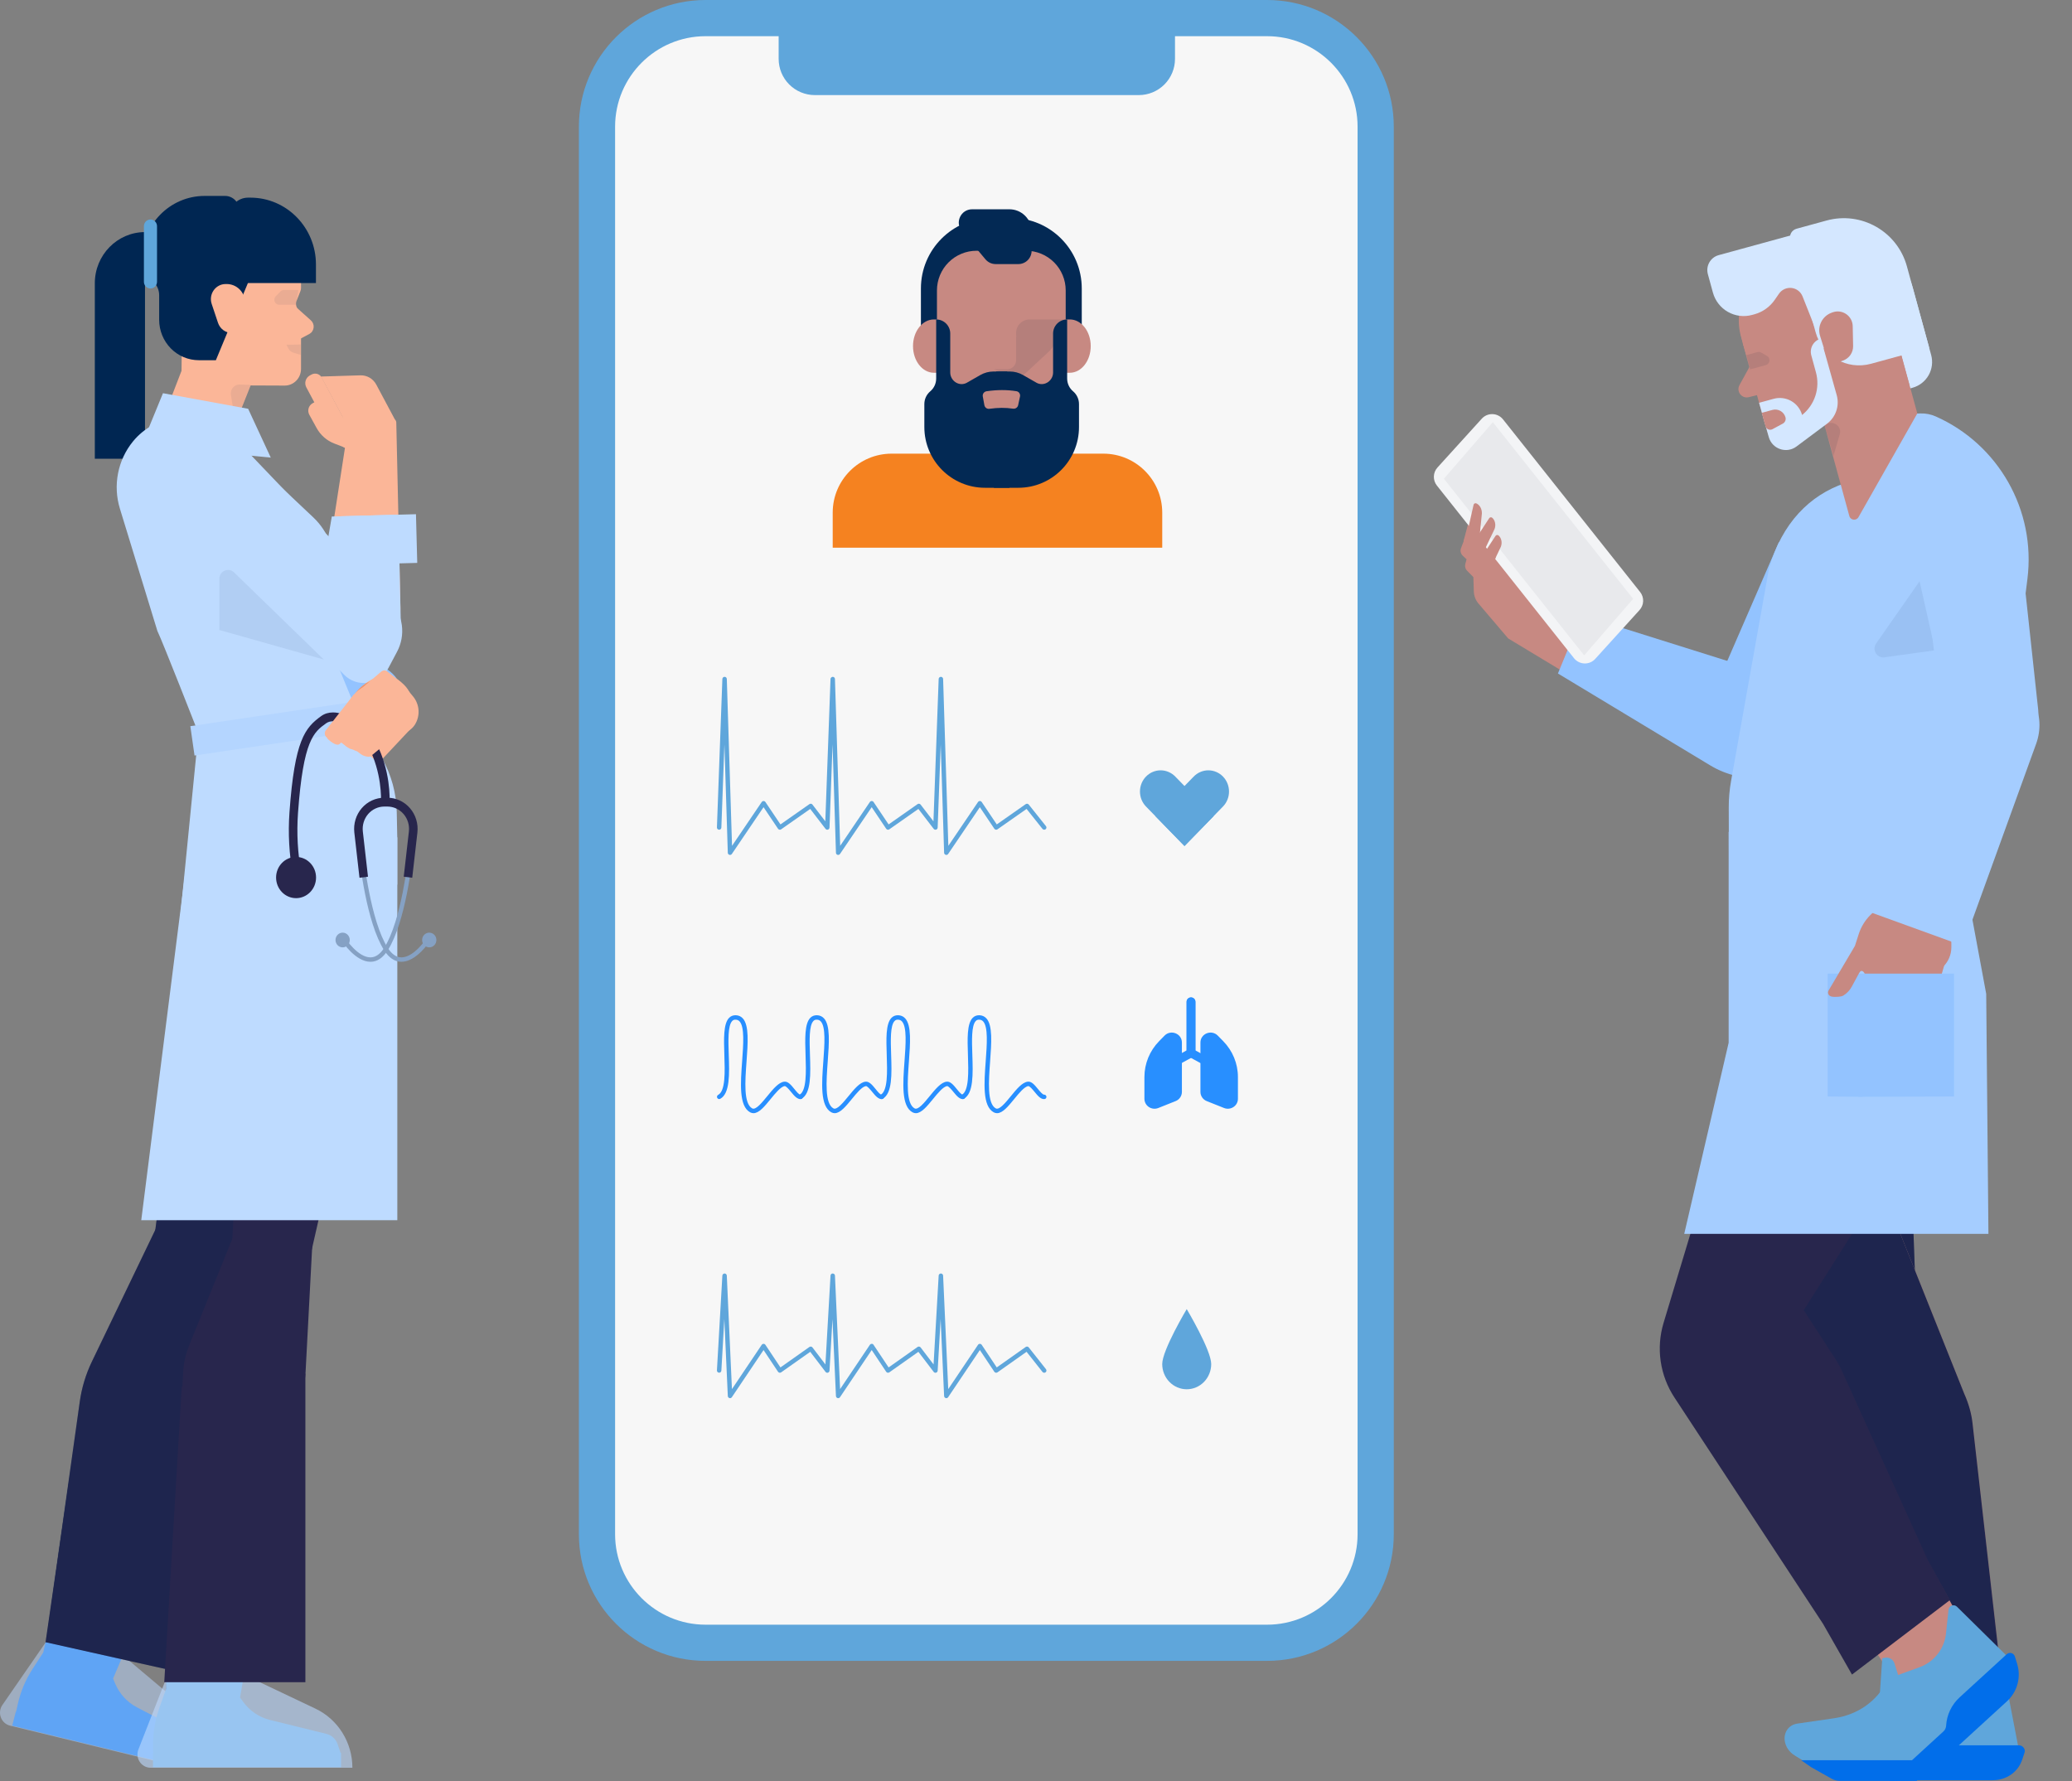 <svg width="285" height="245" viewBox="0 0 285 245" fill="none" xmlns="http://www.w3.org/2000/svg">
<rect x="0" y="0" width="285" height="245" fill="#808080" stroke="none"/>
<g clip-path="url(#clip0_2628_17583)">
<g clip-path="url(#clip1_2628_17583)">
<path d="M237.853 114.427L237.83 125.405L246.605 185.077C246.605 185.077 263.555 179.059 263.528 178.737L261.195 114.313L237.853 114.427Z" fill="#28264D"/>
<path d="M271.314 195.734L273.782 217.404L274.624 224.787L275.085 228.819L275.22 230.012L275.659 233.869L275.876 235.771L276.208 238.665L276.226 238.83L271.951 238.949C270.939 238.978 269.867 239.008 268.878 239.04C268.318 239.055 267.789 239.072 267.308 239.087C266.075 239.124 265.185 239.156 265.073 239.166L264.968 238.808L264.669 237.792L262.316 229.809L259.679 220.856L248.663 193.146L244.058 168.018L260.513 167.521L270.178 191.712C270.78 193.061 271.164 194.42 271.314 195.734Z" fill="#C78982"/>
<path d="M274.984 228.142H259.78L248.663 193.146L244.058 168.015L260.513 167.52L270.176 191.709C270.78 193.06 271.165 194.417 271.312 195.731L274.984 228.142Z" fill="#28264D"/>
<path opacity="0.25" d="M244.095 168.014L237.83 125.405L237.852 114.427L261.194 114.313L263.381 174.698L270.176 191.709C270.781 193.06 271.166 194.417 271.312 195.731L274.984 227.735H259.78L248.663 193.146L247.149 184.883L246.604 185.077L244.245 169.035L244.058 168.015L244.095 168.014Z" fill="#002652"/>
<path d="M249.547 243.072L246.86 241.47C246.119 241.028 245.603 240.273 245.489 239.463C245.322 238.271 246.055 237.261 247.21 237.092L252.306 236.349C255.526 235.878 258.182 234.004 259.586 231.209L261.266 227.864L263.501 229.123C264.04 229.426 264.318 230.054 264.147 230.582L263.658 232.093L266.723 233.298C268.799 234.113 271.001 233.738 272.395 232.33L274.547 230.157C274.924 229.776 275.644 230.061 275.754 230.636L277.635 240.414L277.37 242.716L249.547 243.072Z" fill="#5FA6DB"/>
<path d="M278.478 241.058L278.159 242.025C277.584 243.766 275.989 244.877 274.067 244.877H253.621C253.215 244.874 252.816 244.773 252.458 244.583L248.764 242.656C248.459 242.496 248.572 242.034 248.916 242.034H264.407C264.705 242.034 264.975 241.917 265.16 241.709C266.086 240.664 267.442 240.078 268.939 240.078H277.72C278.224 240.078 278.629 240.602 278.478 241.058Z" fill="#016EEA"/>
<path d="M265.54 215.449L269.328 222.24L273.029 225.59L262.456 233.967L255.231 222.945L265.54 215.449Z" fill="#C78982"/>
<path d="M277.266 229.981L270.229 236.591L261.323 244.957C260.799 244.971 257.777 244.742 257.777 244.742L257.841 243.801L258.34 236.404L258.901 228.106L259.273 228.033C259.549 227.979 259.835 228.029 260.077 228.173C260.319 228.316 260.499 228.544 260.584 228.812L261.085 230.401L264.034 229.332C265.013 228.978 265.873 228.355 266.515 227.535C267.158 226.716 267.557 225.731 267.667 224.695L268.014 221.43C268.074 220.86 268.769 220.611 269.179 221.014L273.127 224.908L275.906 227.651L276.147 227.887L277.266 229.981Z" fill="#5FA6DB"/>
<path d="M269.976 233.811L268.377 240.253L257.25 243.067L249.543 243.165H249.525L249.406 243.088L247.928 242.126L247.063 241.563C246.777 241.376 246.533 241.13 246.35 240.842C246.166 240.553 246.046 240.228 245.999 239.889C245.951 239.55 245.976 239.205 246.073 238.877C246.17 238.549 246.336 238.245 246.56 237.986C246.937 237.552 247.459 237.267 248.028 237.185L253.228 236.441C254.852 236.209 256.407 235.63 257.788 234.743C259.168 233.857 260.342 232.684 261.23 231.303L265.437 229.217C265.677 229.364 265.855 229.593 265.936 229.862C266.018 230.131 265.997 230.421 265.879 230.676L265.179 232.187L268.075 233.391C268.679 233.644 269.322 233.786 269.976 233.811Z" fill="#5FA6DB"/>
<path d="M263.676 242.125V244.969H253.066C252.673 244.969 252.286 244.868 251.943 244.676L249.262 243.165L249.125 243.087L247.736 242.125H263.676Z" fill="#016EEA"/>
<path d="M276.063 234.014L269.343 240.166L264.202 244.873C263.255 244.9 262.251 244.928 261.324 244.957C260.8 244.971 260.304 244.987 259.853 245.001L267.313 238.169C267.533 237.967 267.666 237.688 267.684 237.39C267.77 235.894 268.437 234.491 269.542 233.48L271.431 231.749L275.909 227.651L276.021 227.548C276.107 227.47 276.21 227.415 276.323 227.388C276.435 227.361 276.552 227.363 276.664 227.393C276.775 227.424 276.877 227.482 276.961 227.562C277.044 227.642 277.106 227.742 277.14 227.852L277.456 228.873C277.734 229.774 277.751 230.736 277.504 231.646C277.258 232.556 276.758 233.377 276.063 234.014Z" fill="#016EEA"/>
<path d="M246.73 122.54L228.82 181.975C228.304 183.688 228.169 185.492 228.426 187.262C228.683 189.032 229.325 190.724 230.306 192.219L250.753 223.364L254.737 230.344L268.207 220.101L265.099 214.439L253.362 188.6C253.11 188.026 252.812 187.473 252.469 186.946L248.101 180.233L268.453 148.029C271.697 142.897 272.916 136.741 271.874 130.759L269.032 114.268L249.126 114.401L246.73 122.54Z" fill="#28264D"/>
<path d="M269.032 114.268L273.199 136.712L273.505 169.722H231.665L237.773 143.436V114.427L269.032 114.268Z" fill="#A5CDFF"/>
<path d="M251.39 150.83L256.221 150.866L256.065 133.925H251.39V150.83Z" fill="#93C3FF"/>
<path d="M215.779 83.153L205.532 77.605L206.335 77.987C206.545 78.087 206.775 78.139 207.008 78.141C207.241 78.143 207.472 78.095 207.684 77.999C207.897 77.903 208.086 77.763 208.239 77.587C208.392 77.411 208.505 77.204 208.571 76.98L208.587 76.955C208.74 76.419 208.654 75.842 208.352 75.374L206.893 73.14C206.518 72.579 206.303 71.926 206.269 71.252C206.261 70.791 206.334 70.339 206.523 69.988C206.619 69.803 206.758 69.644 206.929 69.525C207.005 69.475 207.091 69.443 207.181 69.429C207.27 69.415 207.362 69.421 207.449 69.446C207.536 69.47 207.617 69.513 207.686 69.572C207.755 69.63 207.811 69.703 207.851 69.784L212.075 76.822L213.427 78.237C214.261 79.102 214.876 80.153 215.222 81.304L215.738 83.037C215.751 83.076 215.764 83.115 215.779 83.153Z" fill="#C78982"/>
<path d="M216.992 86.095C217.781 83.945 216.454 84.494 215.797 82.994L215.588 82.704L201.832 74.698L201.442 74.132L200.961 75.406C200.825 75.766 200.918 76.173 201.198 76.438L201.722 76.934L201.549 77.588C201.507 77.748 201.507 77.917 201.55 78.077C201.592 78.238 201.676 78.384 201.792 78.502L202.659 79.383L202.721 81.342C202.74 82.024 203.014 82.674 203.487 83.165L207.444 87.817L219.619 95.169L221.191 89.561L216.992 86.095Z" fill="#C78982"/>
<path d="M203.096 77.165L203.972 70.584C204.009 69.883 203.622 69.286 203.078 69.118L203.069 69.116C202.974 69.098 202.876 69.119 202.797 69.173C202.717 69.227 202.663 69.311 202.645 69.406L201.313 74.403L203.096 77.165Z" fill="#C78982"/>
<path d="M203.446 77.707L205.989 72.861C206.265 72.216 206.107 71.522 205.653 71.177L205.646 71.172C205.605 71.147 205.559 71.131 205.512 71.124C205.465 71.118 205.417 71.12 205.371 71.132C205.324 71.143 205.281 71.164 205.243 71.193C205.204 71.221 205.172 71.257 205.148 71.298L202.107 75.634L203.446 77.707Z" fill="#C78982"/>
<path d="M204.732 79.693L206.946 75.472C207.222 74.827 207.064 74.134 206.611 73.788L206.603 73.784C206.562 73.759 206.516 73.743 206.469 73.736C206.422 73.729 206.374 73.731 206.328 73.743C206.281 73.755 206.238 73.776 206.2 73.804C206.161 73.833 206.129 73.868 206.105 73.909L203.446 77.701L204.732 79.693Z" fill="#C78982"/>
<path d="M203.532 82.171L205.879 81.869L205.275 77.173L202.929 77.475L203.532 82.171Z" fill="#C78982"/>
<path d="M208.174 87.596L210.446 85.547L205.31 79.84L203.038 81.889L208.174 87.596Z" fill="#C78982"/>
<path d="M214.292 92.642L235.247 105.287C237.481 106.634 240.087 107.231 242.684 106.99L248.725 106.429L253.951 93.887L237.795 90.977L217.586 84.629L214.292 92.642Z" fill="#93C3FF"/>
<path d="M246.861 103.154L256.958 79.913L244.683 74.572L234.587 97.814L246.861 103.154Z" fill="#93C3FF"/>
<path d="M237.786 111.097L237.819 122.463L261.815 126.818L270.042 113.753C273.388 108.44 275.569 102.476 276.44 96.257L278.735 77.336C278.903 76.14 276.821 73.109 275.81 72.451L271.319 69.606L268.968 68.074C259.085 62.95 246.828 65.51 243.303 78.305L238.107 107.417C237.89 108.631 237.782 109.863 237.786 111.097Z" fill="#A5CDFF"/>
<path d="M253.248 67.083L260.211 57.01L264.146 56.871C264.876 56.847 265.602 56.99 266.269 57.289C274.888 61.123 280.054 70.182 278.868 79.639L277.366 91.628L246.371 77.685L253.248 67.083Z" fill="#A5CDFF"/>
<path opacity="0.07" d="M266.172 89.452L259.404 90.387C258.296 90.711 257.399 89.46 258.059 88.514L264.034 79.95L266.172 89.452Z" fill="#002652"/>
<path d="M256.985 149.117C257.594 149.101 258.162 148.598 258.325 147.866L259.907 136.594L256.781 134.519L256.623 148.696C256.618 148.748 256.624 148.8 256.64 148.849C256.656 148.898 256.681 148.944 256.715 148.983C256.749 149.022 256.79 149.055 256.837 149.078C256.883 149.101 256.934 149.114 256.985 149.117ZM259.05 145.535C259.651 145.629 260.303 145.237 260.595 144.548L264.191 133.749L261.492 131.142L258.769 145.055C258.756 145.104 258.752 145.156 258.759 145.206C258.765 145.257 258.781 145.306 258.806 145.35C258.831 145.394 258.865 145.433 258.905 145.464C258.946 145.496 258.992 145.519 259.041 145.532L259.05 145.535Z" fill="#C78982"/>
<path d="M261.407 143.851C262.011 143.922 262.647 143.506 262.912 142.805L266.09 131.876L263.294 129.375L261.108 143.383C261.096 143.433 261.095 143.484 261.103 143.534C261.111 143.585 261.129 143.633 261.156 143.676C261.183 143.72 261.218 143.757 261.26 143.787C261.301 143.817 261.348 143.838 261.398 143.849L261.407 143.851Z" fill="#C78982"/>
<path d="M263.793 141.161C264.397 141.231 265.033 140.815 265.298 140.115L268.262 129.924C268.326 129.703 268.327 129.468 268.263 129.247C268.2 129.025 268.075 128.826 267.903 128.673L265.68 126.685L263.494 140.693C263.482 140.742 263.481 140.794 263.489 140.844C263.497 140.894 263.515 140.942 263.542 140.986C263.569 141.029 263.604 141.067 263.646 141.096C263.687 141.126 263.734 141.147 263.784 141.159L263.793 141.161Z" fill="#C78982"/>
<path d="M264.666 134.047H261.129C259.071 134.047 257.387 132.362 257.387 130.303V127.171C257.387 125.112 259.071 123.427 261.129 123.427H262.01C265.528 123.427 268.406 126.308 268.406 129.829V130.302C268.407 132.362 266.723 134.047 264.666 134.047Z" fill="#C78982"/>
<path d="M258.417 124.707V134.753L258.378 133.988C258.373 133.915 258.364 133.842 258.347 133.769C258.185 133.02 257.688 132.691 256.94 132.851L256.672 132.702C256.205 132.806 256.043 133.254 255.813 133.676L254.719 135.698C254.448 136.212 254.042 136.643 253.545 136.945C253.199 137.141 252.586 137.124 252.243 137.124C252.06 137.124 251.886 137.088 251.726 137.006C251.657 136.968 251.597 136.917 251.55 136.854C251.503 136.792 251.47 136.72 251.453 136.644C251.436 136.568 251.435 136.489 251.451 136.412C251.467 136.336 251.499 136.263 251.545 136.2L255.142 130.112L255.659 128.506C255.972 127.519 256.516 126.622 257.245 125.888L258.345 124.786C258.371 124.761 258.395 124.734 258.417 124.707Z" fill="#C78982"/>
<path d="M266.526 131.827C266.526 135.122 264.058 137.792 261.013 137.792C260.844 137.792 260.677 137.784 260.512 137.767C260.409 137.757 260.197 137.83 260.207 137.728C260.236 137.41 259.825 137.361 259.766 137.638C259.746 137.729 259.587 137.591 259.499 137.564C258.523 137.262 257.657 136.677 256.983 135.897C256.911 135.812 256.771 135.749 256.771 135.636C256.776 133.775 256.118 133.203 255.764 133.766C255.682 133.897 255.712 133.475 255.676 133.322C255.562 132.844 255.501 132.344 255.501 131.827C255.501 128.533 257.969 125.863 261.013 125.863C264.058 125.863 266.526 128.534 266.526 131.827Z" fill="#C78982"/>
<path d="M268.775 150.83L255.61 150.866L256.037 133.925H268.775V150.83Z" fill="#93C3FF"/>
<path d="M270.004 130.102L280.071 102.306C281.491 98.386 279.467 94.056 275.55 92.635L274.483 92.248C272.04 91.362 269.341 92.625 268.456 95.07L257.422 125.537L270.004 130.102Z" fill="#A5CDFF"/>
<path d="M277.017 101.798C278.009 101.691 278.917 101.193 279.543 100.415C280.168 99.638 280.459 98.643 280.352 97.65L277.577 71.998C277.129 67.852 273.407 64.856 269.266 65.305L268.137 65.427C266.897 65.561 265.76 66.183 264.977 67.157C264.195 68.13 263.831 69.374 263.965 70.616L267.45 102.835L277.017 101.798Z" fill="#A5CDFF"/>
<path d="M248.61 57.297L263.061 53.338C263.998 53.081 264.795 52.462 265.277 51.617C265.758 50.772 265.884 49.77 265.628 48.832L263.12 39.664C261.681 34.401 256.251 31.303 250.992 32.744L242.529 35.063L248.61 57.297Z" fill="#D4E7FF"/>
<path d="M239.634 46.421L243.126 59.486C243.586 61.018 245.405 61.656 246.721 60.747L258.92 52.319L239.634 46.421Z" fill="#C78982"/>
<path d="M242.864 54.056L240.541 54.633C239.573 54.873 238.783 53.845 239.263 52.97L241.365 49.143L242.864 54.056ZM245.04 36.201L245.335 36.112C245.934 35.932 246.579 35.997 247.129 36.293C247.68 36.589 248.09 37.091 248.27 37.69L250.628 45.532L240.18 48.678L239.52 46.482C238.208 42.117 240.679 37.515 245.04 36.201ZM260.003 43.268L247.713 46.635L254.372 70.98C254.534 71.571 255.329 71.671 255.631 71.138L263.724 56.871L260.003 43.268Z" fill="#C78982"/>
<path d="M246.263 45.222L239.714 47.194L242.219 55.527L248.768 53.554L246.263 45.222Z" fill="#C78982"/>
<path d="M247.396 33.798L250.519 32.943C253.931 32.008 257.454 34.019 258.388 37.433L262.616 52.891L242.758 58.332L239.729 47.258C238.133 41.422 241.565 35.396 247.396 33.798Z" fill="#C78982"/>
<path opacity="0.1" d="M250.982 58.549L251.137 58.429C252.074 57.706 253.388 58.604 253.056 59.739L252.19 62.708M240.211 48.849L241.722 48.435C241.898 48.387 242.085 48.41 242.244 48.5L243.045 48.957C243.576 49.261 243.476 50.055 242.886 50.217L240.73 50.807" fill="#1D2445"/>
<path d="M249.141 48.883L249.781 51.225C250.07 52.281 250.043 53.399 249.704 54.44C249.365 55.481 248.729 56.4 247.874 57.083C247.764 56.681 247.575 56.304 247.32 55.974C247.064 55.644 246.746 55.368 246.383 55.161C246.021 54.954 245.621 54.821 245.207 54.769C244.793 54.716 244.373 54.746 243.971 54.856L241.96 55.407L243.292 60.124C243.758 61.774 245.732 62.444 247.105 61.418L251.301 58.283C251.895 57.84 252.34 57.227 252.578 56.525C252.817 55.824 252.837 55.066 252.637 54.353L250.455 46.576C250.217 46.641 249.994 46.753 249.8 46.904C249.605 47.055 249.442 47.243 249.32 47.457C249.198 47.671 249.119 47.907 249.089 48.152C249.058 48.397 249.076 48.645 249.141 48.883Z" fill="#D4E7FF"/>
<path d="M245.224 58.269L243.801 59.036C243.422 59.241 242.952 59.039 242.839 58.624L242.336 56.786L243.792 56.386C243.978 56.336 244.171 56.322 244.362 56.346C244.553 56.37 244.737 56.431 244.904 56.527C245.071 56.622 245.218 56.749 245.336 56.901C245.453 57.053 245.54 57.227 245.591 57.413C245.682 57.749 245.53 58.104 245.224 58.269Z" fill="#C78982"/>
<path d="M265.358 47.846L257.359 50.037C254.051 50.944 250.635 48.994 249.729 45.683L246.251 32.968C246.166 32.656 246.208 32.322 246.368 32.04C246.529 31.758 246.795 31.552 247.107 31.466L251.24 30.334C256.033 29.021 260.982 31.845 262.294 36.643L265.358 47.846Z" fill="#D4E7FF"/>
<path d="M241.311 43.234L240.997 43.32C239.875 43.628 238.677 43.476 237.666 42.9C236.655 42.323 235.914 41.368 235.607 40.244L234.913 37.708C234.765 37.163 234.838 36.583 235.117 36.093C235.396 35.603 235.858 35.244 236.402 35.095L239.525 34.239L249.869 31.405L250.156 46.364L247.936 40.765C247.812 40.454 247.607 40.182 247.342 39.979C247.076 39.775 246.76 39.648 246.428 39.61C246.096 39.572 245.76 39.625 245.455 39.764C245.151 39.902 244.889 40.121 244.699 40.396L244.111 41.248C243.44 42.219 242.449 42.922 241.311 43.234Z" fill="#D4E7FF"/>
<path d="M253.532 49.587L251.621 50.282L250.349 46.21C250.151 45.576 250.205 44.891 250.499 44.296C250.793 43.701 251.305 43.243 251.928 43.016L252.067 42.965C253.398 42.481 254.81 43.45 254.838 44.867L254.893 47.602C254.901 48.033 254.775 48.457 254.531 48.813C254.287 49.169 253.938 49.439 253.532 49.587Z" fill="#C78982"/>
</g>
<g clip-path="url(#clip2_2628_17583)">
<path d="M97.054 225.974C88.817 225.974 82.116 219.275 82.116 211.041V17.423C82.116 9.187 88.817 2.489 97.054 2.489H174.285C182.523 2.489 189.224 9.188 189.224 17.423V211.041C189.224 219.275 182.523 225.974 174.285 225.974H97.054Z" fill="#F7F7F7"/>
<path d="M174.284 4.978C181.149 4.978 186.733 10.56 186.733 17.422V211.04C186.733 217.902 181.149 223.485 174.284 223.485H97.053C90.189 223.485 84.605 217.902 84.605 211.04V17.422C84.605 10.56 90.189 4.978 97.053 4.978H174.284ZM174.284 0H97.053C87.428 0 79.625 7.8 79.625 17.422V211.04C79.625 220.662 87.428 228.462 97.053 228.462H174.284C183.91 228.462 191.713 220.662 191.713 211.04V17.422C191.713 7.8 183.908 0 174.284 0Z" fill="#5FA6DB"/>
<path d="M112.081 13.08H156.64C157.96 13.08 159.227 12.555 160.161 11.622C161.094 10.688 161.619 9.422 161.619 8.102V2.616H107.102V8.102C107.102 9.422 107.626 10.688 108.56 11.622C109.494 12.555 110.76 13.08 112.081 13.08Z" fill="#5FA6DB"/>
</g>
<g clip-path="url(#clip3_2628_17583)">
<path d="M219.421 90.633L225.514 83.919C225.82 83.582 225.997 83.146 226.012 82.691C226.027 82.235 225.879 81.788 225.596 81.432L206.738 57.688C206.565 57.47 206.347 57.292 206.098 57.167C205.85 57.042 205.577 56.973 205.299 56.964C205.021 56.954 204.745 57.006 204.488 57.114C204.232 57.223 204.003 57.386 203.816 57.592L197.723 64.306C197.417 64.643 197.241 65.079 197.226 65.534C197.211 65.99 197.358 66.436 197.642 66.793L216.499 90.537C216.672 90.755 216.891 90.933 217.139 91.058C217.387 91.183 217.66 91.252 217.938 91.261C218.216 91.271 218.493 91.219 218.749 91.111C219.005 91.002 219.234 90.839 219.421 90.633Z" fill="#F3F4F6"/>
<path d="M217.9 90.149L224.635 82.372L205.339 58.076L198.604 65.853L217.9 90.149Z" fill="#E8E9EC"/>
</g>
<g clip-path="url(#clip4_2628_17583)">
<path d="M205.479 79.49L206.619 80.888C206.997 81.351 207.201 81.942 207.187 82.53C207.174 83.118 206.943 83.655 206.546 84.024L206.167 84.377L205.883 84.644L205.784 84.732L203.688 82.026C203.276 81.551 203.033 80.943 202.999 80.321L202.902 78.534L202.139 77.665C202.04 77.552 201.968 77.416 201.929 77.27C201.891 77.124 201.888 76.973 201.92 76.832L202.053 76.246L201.6 75.765C201.481 75.64 201.396 75.483 201.355 75.314C201.314 75.144 201.32 74.97 201.372 74.813L201.664 73.942L201.754 73.676L202.095 74.214L202.667 74.603L203.37 75.083L204.2 75.648L204.363 75.761L205.733 76.693L205.23 77.747L205.479 79.49Z" fill="#C78982"/>
<path d="M203.24 76.571L203.832 70.619C203.847 69.982 203.506 69.416 203.041 69.232L203.033 69.23C202.993 69.22 202.952 69.217 202.913 69.224C202.874 69.23 202.837 69.245 202.804 69.267C202.771 69.29 202.743 69.319 202.722 69.354C202.701 69.389 202.687 69.429 202.681 69.471L201.666 73.953L203.24 76.571Z" fill="#C78982"/>
<path d="M203.53 77.048L205.573 72.771C205.792 72.198 205.642 71.557 205.251 71.217L205.244 71.212C205.173 71.162 205.089 71.143 205.01 71.16C204.932 71.176 204.865 71.226 204.825 71.299L202.349 75.083L203.53 77.048Z" fill="#C78982"/>
<path d="M206.441 75.207L205.734 76.693L205.23 77.748L204.663 78.931L203.531 77.047L203.529 77.042L203.545 77.016L203.714 76.764L204.363 75.761L205.693 73.736C205.779 73.584 205.966 73.543 206.113 73.645C206.115 73.65 206.115 73.65 206.122 73.653C206.511 73.994 206.663 74.632 206.441 75.207Z" fill="#C78982"/>
<path d="M205.073 76.663L205.229 77.748L205.478 79.491L205.691 80.981L203.708 81.123L203.622 80.519L203.093 76.809L203.373 76.788L203.664 76.768L203.712 76.765L205.073 76.663Z" fill="#C78982"/>
<path d="M206.545 84.025L206.166 84.377L203.278 80.837L203.622 80.518L205.154 79.094L205.479 79.49L206.618 80.888C206.996 81.351 207.2 81.942 207.187 82.53C207.173 83.118 206.942 83.655 206.545 84.025Z" fill="#C78982"/>
</g>
<g clip-path="url(#clip5_2628_17583)">
<path d="M49.478 100.582C52.733 100.582 55.371 98.425 55.371 95.763C55.371 93.102 52.733 90.944 49.478 90.944C46.224 90.944 43.585 93.102 43.585 95.763C43.585 98.425 46.224 100.582 49.478 100.582Z" fill="#93C3FF"/>
<path d="M22.262 167.301L12.637 187.301C11.803 189.034 11.242 190.889 10.974 192.8L5.386 232.733C5.386 232.733 13.34 234.492 13.031 234.387L28.081 193.528L30.821 174.076L22.262 167.301Z" fill="#28264D"/>
<path d="M27.294 241.77L27.336 241.587L27.274 241.572L27.149 240.313C27.113 239.945 26.987 239.593 26.782 239.288C26.578 238.982 26.301 238.735 25.978 238.567L18.855 234.865C17.505 234.163 16.438 233 15.84 231.579L15.552 230.895L18.085 224.937L17.053 224.686C16.164 224.47 15.252 224.935 14.889 225.79L14.43 226.868C14.229 227.34 13.719 227.526 13.229 227.4L13.22 227.398L6.293 225.821L5.944 227.316L4.474 229.582C3.519 231.055 2.831 232.692 2.445 234.415L2.207 235.473L2.17 235.464L1.68 237.373L24.524 242.93L27.091 242.631L27.288 241.788L27.295 241.79L27.294 241.77Z" fill="#016EEA"/>
<path opacity="0.5" d="M2.692 237.691L23.491 242.75C23.491 242.75 28.593 242.665 28.599 242.029C28.611 240.643 28.319 239.271 27.745 238.014C27.171 236.757 26.33 235.647 25.282 234.764L17.585 228.281L6.495 225.606L0.33 234.527C-0.404 235.589 0.146 237.071 1.384 237.372L2.692 237.691Z" fill="#BEDBFF"/>
<path d="M44.169 114.579L48.392 128.496L29.366 180.721C29.366 180.721 20.596 175.511 20.596 175.199L28.251 115.243L44.169 114.579ZM11.298 191.334L27.651 193.344L24.421 229.953L6.269 225.894L11.298 191.334Z" fill="#28264D"/>
<path opacity="0.25" d="M30.212 178.399L48.391 128.496L44.168 114.579L28.25 115.243L21.365 169.163L12.636 187.299C11.802 189.032 11.241 190.888 10.973 192.798L6.266 225.882C6.266 225.882 23.538 229.77 23.228 229.665L28.08 193.527L30.212 178.399Z" fill="#002652"/>
<path d="M50.808 107.92L54.041 120.81C54.21 121.493 54.215 122.208 54.057 122.894L42.889 171.871C42.889 171.871 31.827 172.829 31.843 172.515L33.706 137.17L34.855 108.583L50.808 107.92Z" fill="#28264D"/>
<path d="M43.26 165.446L42.032 188.728C41.996 189.408 41.9 190.084 41.744 190.746L31.938 232.497C31.938 232.497 22.507 232.471 22.831 232.489L25.186 188.788C25.257 187.51 25.538 186.254 26.018 185.071L32.699 168.556L43.26 165.446Z" fill="#28264D"/>
<path d="M23.012 232.277H32.03V235.623H23.012V232.277Z" fill="#99644C"/>
<path d="M46.918 241.329L46.911 241.309V241.121H46.847L46.44 239.927C46.321 239.578 46.118 239.264 45.849 239.016C45.581 238.768 45.255 238.592 44.903 238.505L37.132 236.589C35.658 236.226 34.357 235.348 33.453 234.107L33.017 233.509L34.126 227.114H33.065C32.622 227.114 32.194 227.273 31.855 227.563C31.516 227.853 31.288 228.256 31.211 228.7L30.817 230.97C30.538 230.838 30.235 230.768 29.928 230.766H22.857V232.302L21.943 234.855C21.349 236.514 21.052 238.269 21.068 240.036L21.077 241.122H21.043V243.095H46.911V241.33H46.918V241.329Z" fill="#5FA6DB"/>
<path d="M37.107 132.851L43.151 135.162V108.628H27.142V118.184C27.142 121.373 28.096 124.485 29.876 127.106C31.657 129.727 34.179 131.731 37.107 132.851Z" fill="#28264D"/>
<path d="M13.042 63.104H19.946V31.925C16.133 31.925 13.042 35.078 13.042 38.967V63.104Z" fill="#002652"/>
<path d="M29.97 50.89H39.026V35.039H22.748V43.524C22.748 47.592 25.981 50.89 29.97 50.89Z" fill="#FBB698"/>
<path d="M27.733 69.909L20.959 61.386L26.308 47.537L31.039 49.502L35.19 51.225L27.733 69.909Z" fill="#FBB698"/>
<path d="M41.406 35.575V39.612C41.406 39.758 41.378 39.904 41.325 40.04L40.8 41.37C40.623 41.817 40.74 42.329 41.091 42.651L41.406 42.939V50.746C41.406 51.048 41.347 51.347 41.234 51.626C41.12 51.905 40.954 52.158 40.744 52.371C40.534 52.584 40.285 52.753 40.011 52.868C39.737 52.983 39.444 53.041 39.148 53.04L24.945 52.981L25.003 48.047L41.406 35.575Z" fill="#FBB698"/>
<path d="M39.432 47.592L42.541 45.946C42.703 45.86 42.843 45.735 42.947 45.581C43.051 45.428 43.117 45.251 43.139 45.065C43.161 44.88 43.138 44.692 43.072 44.517C43.007 44.343 42.901 44.188 42.763 44.065L39.432 41.095V47.592Z" fill="#FBB698"/>
<path opacity="0.07" d="M41.04 39.892H39.051C38.872 39.892 38.7 39.964 38.574 40.093L37.932 40.747C37.507 41.18 37.808 41.921 38.41 41.921H40.723" fill="#002652"/>
<path d="M34.443 27.187H34.107C33.424 27.187 32.769 27.464 32.286 27.956C31.803 28.449 31.532 29.117 31.532 29.814V38.936H43.458V36.381C43.458 31.303 39.422 27.187 34.443 27.187Z" fill="#002652"/>
<path d="M32.908 38.806H19.507V35.76C19.507 30.895 23.374 26.95 28.145 26.95H30.966C31.221 26.95 31.474 27.001 31.709 27.101C31.945 27.2 32.159 27.346 32.34 27.53C32.52 27.714 32.663 27.933 32.761 28.173C32.858 28.413 32.908 28.671 32.908 28.931V38.806Z" fill="#002652"/>
<path d="M29.692 49.549H27.346C25.9 49.549 24.512 48.963 23.49 47.919C22.467 46.876 21.892 45.461 21.892 43.986V40.597C21.892 39.948 21.64 39.326 21.19 38.867C20.74 38.408 20.13 38.151 19.494 38.151H18.896V35.626H35.473L29.692 49.549Z" fill="#002652"/>
<path d="M20.697 39.682C20.458 39.682 20.229 39.585 20.06 39.413C19.891 39.241 19.796 39.007 19.796 38.763V31.109C19.796 30.866 19.891 30.632 20.06 30.46C20.229 30.288 20.458 30.191 20.697 30.191C20.936 30.191 21.165 30.288 21.334 30.46C21.503 30.632 21.597 30.866 21.597 31.109V38.763C21.597 39.007 21.503 39.241 21.334 39.413C21.165 39.585 20.936 39.682 20.697 39.682Z" fill="#5FA6DB"/>
<path d="M31.907 45.805H33.906L33.715 41.536C33.686 40.872 33.406 40.245 32.935 39.785C32.464 39.326 31.837 39.07 31.185 39.07H31.04C29.648 39.07 28.669 40.465 29.118 41.809L29.985 44.402C30.122 44.812 30.38 45.167 30.725 45.419C31.07 45.67 31.483 45.805 31.907 45.805Z" fill="#FBB698"/>
<path d="M54.572 111.712L54.642 115.103V121.68L24.74 126.591L27.289 100.841C27.289 100.841 22.35 88.223 21.646 86.786L16.492 69.967C16.011 68.398 15.922 66.731 16.235 65.118C16.547 63.505 17.251 61.998 18.281 60.733C21.414 56.885 27.014 56.356 30.787 59.553L43.101 71.177C44.138 72.155 44.934 73.368 45.426 74.718C45.918 76.068 46.092 77.517 45.933 78.948L44.952 87.81L49.555 99.036L52.562 104.344C53.832 106.587 54.524 109.122 54.572 111.712Z" fill="#BEDBFF"/>
<path d="M26.18 99.888L51.13 96.179L51.706 100.219L26.757 103.927L26.18 99.888Z" fill="#B4D5FF"/>
<path opacity="0.07" d="M34.488 52.949L32.986 52.896C32.809 52.89 32.632 52.924 32.468 52.996C32.305 53.069 32.16 53.177 32.042 53.313C31.925 53.45 31.839 53.611 31.791 53.785C31.742 53.96 31.732 54.143 31.761 54.322L32.386 58.145M39.405 47.421L39.661 47.932C39.801 48.212 40.049 48.421 40.345 48.51L41.362 48.815V47.393L39.405 47.421Z" fill="#002652"/>
<path d="M47.3 92.784L24.342 69.098L32.479 60.468L53.667 82.639C54.537 83.549 55.098 84.718 55.27 85.976C55.442 87.234 55.215 88.516 54.623 89.633L53.424 91.893C52.194 94.211 49.117 94.659 47.3 92.784Z" fill="#BEDBFF"/>
<path d="M55.078 83.643L54.509 58.126C54.507 58.047 54.49 57.97 54.459 57.898C54.428 57.826 54.383 57.761 54.328 57.707C54.272 57.653 54.207 57.61 54.135 57.582C54.063 57.554 53.986 57.54 53.91 57.542L48.057 57.678L44.961 77.679C44.848 78.728 44.803 79.784 44.826 80.84L44.919 85.016C44.947 86.243 45.451 87.408 46.321 88.256C47.191 89.103 48.355 89.564 49.558 89.536C50.3 89.519 51.031 89.353 51.71 89.047C52.389 88.742 53.002 88.303 53.515 87.756C54.027 87.209 54.429 86.564 54.698 85.858C54.966 85.152 55.095 84.4 55.078 83.643Z" fill="#FBB698"/>
<path d="M42.543 57.047L43.55 58.877C44.089 59.856 44.948 60.61 45.977 61.007L48.041 61.804L44.201 54.785L42.98 55.481C42.719 55.63 42.527 55.879 42.445 56.172C42.363 56.465 42.398 56.78 42.543 57.047Z" fill="#FBB698"/>
<path d="M47.063 57.427C46.063 57.983 45.753 59.372 46.371 60.53C46.989 61.689 48.301 62.178 49.301 61.623C50.302 61.067 50.612 59.678 49.994 58.52C49.376 57.361 48.063 56.872 47.063 57.427Z" fill="#FBB698"/>
<path d="M48.393 59.681L44.269 51.951C44.136 51.701 43.91 51.516 43.643 51.435C43.376 51.355 43.088 51.386 42.843 51.522L42.601 51.656C42.466 51.731 42.347 51.833 42.25 51.955C42.153 52.077 42.081 52.217 42.038 52.367C41.994 52.518 41.98 52.675 41.996 52.832C42.013 52.988 42.059 53.139 42.132 53.277L46.199 60.9L48.393 59.681Z" fill="#FBB698"/>
<path d="M54.303 57.675L51.758 52.906C51.546 52.508 51.23 52.178 50.846 51.953C50.461 51.728 50.023 51.616 49.579 51.629L44.153 51.793L48.893 60.678L54.303 57.675Z" fill="#FBB698"/>
<path d="M45.64 71.049L44.053 80.256C43.926 81.305 43.874 82.361 43.897 83.418L43.989 87.594C44.045 90.148 46.319 92.167 49.067 92.102C52.491 92.021 55.21 89.376 55.14 86.194L54.802 70.8L45.64 71.049Z" fill="#BEDBFF"/>
<path d="M46.949 71.01L57.215 70.731L57.391 77.429L47.125 77.707L46.949 71.01ZM37.244 62.946L19.485 61.231L22.417 54.088L34.132 56.23L37.244 62.946Z" fill="#BEDBFF"/>
<path opacity="0.07" d="M44.543 90.723L32.197 78.737C31.432 77.995 30.168 78.548 30.168 79.625V86.66L44.543 90.723Z" fill="#002652"/>
<path d="M54.651 115.185V167.845H19.43L26.919 108.628L54.651 115.185Z" fill="#BEDBFF"/>
<path opacity="0.6" d="M22.056 243.162H48.471C48.471 239.676 46.49 236.506 43.391 235.034L33.862 230.507H23.006L19.039 240.644C18.566 241.85 19.438 243.161 20.712 243.161H22.056V243.162Z" fill="#BEDBFF"/>
<path d="M24.995 190.779L42.005 188.942V231.397H22.593L24.995 190.779Z" fill="#28264D"/>
<path d="M45.123 101.692C45.59 102.114 46.382 102.697 46.759 102.307L50.518 97.919L49.038 95.225L45.103 101.138C45.014 101.265 44.97 101.581 45.116 101.688L45.123 101.692Z" fill="#FBB698"/>
<path d="M47.209 102.343C47.676 102.765 48.468 103.348 48.846 102.958L52.604 98.57L51.124 95.875L47.19 101.789C47.1 101.915 47.057 102.232 47.202 102.339L47.209 102.343Z" fill="#FBB698"/>
<path d="M49.078 103.298C49.545 103.719 50.337 104.302 50.715 103.912L54.473 99.525L52.993 96.83L49.058 102.743C48.969 102.87 48.925 103.187 49.071 103.293L49.078 103.298Z" fill="#FBB698"/>
<path d="M50.938 103.989C51.339 104.397 52.03 104.963 52.422 104.589L56.371 100.382L55.229 97.779L50.972 103.455C50.876 103.577 50.806 103.882 50.933 103.985C50.934 103.986 50.936 103.988 50.938 103.989Z" fill="#FBB698"/>
<path d="M53.332 100.458L49.428 97.758C49.218 97.613 49.043 97.422 48.914 97.2C48.786 96.977 48.708 96.728 48.686 96.47C48.664 96.213 48.698 95.954 48.786 95.712C48.875 95.469 49.015 95.25 49.197 95.07L49.95 94.31C50.369 93.888 50.868 93.558 51.418 93.342L51.818 93.186C52.438 92.942 53.118 92.901 53.762 93.068C54.406 93.235 54.984 93.603 55.415 94.119L56.81 95.789C57.26 96.328 57.527 97.002 57.57 97.71C57.613 98.417 57.429 99.12 57.047 99.712C56.65 100.312 56.037 100.727 55.341 100.867C54.644 101.007 53.922 100.86 53.332 100.458Z" fill="#FBB698"/>
<path d="M49.704 101.272C51.493 102.497 54.008 101.872 55.321 99.876C56.633 97.881 56.247 95.27 54.458 94.046C52.668 92.821 50.154 93.446 48.841 95.442C47.528 97.437 47.914 100.048 49.704 101.272Z" fill="#ED956E"/>
</g>
<g clip-path="url(#clip6_2628_17583)">
<path d="M157.633 106.817C157.369 107.088 157.159 107.41 157.016 107.764C156.873 108.118 156.8 108.498 156.8 108.881C156.8 109.264 156.873 109.644 157.016 109.998C157.159 110.352 157.369 110.674 157.633 110.945L162.923 116.375L166.944 112.248L161.654 106.817C161.39 106.546 161.076 106.331 160.731 106.185C160.386 106.038 160.017 105.962 159.643 105.962C159.27 105.962 158.9 106.038 158.555 106.185C158.21 106.331 157.897 106.546 157.633 106.817Z" fill="#5FA6DB"/>
<path d="M168.216 106.817C168.481 107.088 168.69 107.41 168.833 107.764C168.976 108.118 169.049 108.498 169.049 108.881C169.049 109.264 168.976 109.644 168.833 109.998C168.69 110.352 168.481 110.674 168.216 110.945L162.926 116.375L158.905 112.248L164.196 106.817C164.46 106.546 164.773 106.331 165.118 106.185C165.463 106.038 165.833 105.962 166.206 105.962C166.579 105.962 166.949 106.038 167.294 106.185C167.639 106.331 167.952 106.546 168.216 106.817Z" fill="#5FA6DB"/>
</g>
<g clip-path="url(#clip7_2628_17583)">
<path d="M168.365 152.411L165.986 151.463C165.73 151.361 165.51 151.186 165.356 150.96C165.201 150.734 165.118 150.469 165.118 150.196V143.406C165.118 142.177 166.64 141.572 167.507 142.457L168.253 143.219C169.55 144.542 170.274 146.308 170.274 148.145V151.144C170.275 151.368 170.219 151.588 170.112 151.786C170.005 151.983 169.851 152.152 169.662 152.277C169.473 152.402 169.257 152.48 169.03 152.503C168.804 152.526 168.576 152.495 168.365 152.411ZM159.323 152.411L161.702 151.463C161.958 151.361 162.178 151.186 162.332 150.96C162.487 150.734 162.569 150.469 162.569 150.196V143.406C162.569 142.177 161.048 141.573 160.18 142.457L159.434 143.219C158.137 144.542 157.413 146.308 157.413 148.145V151.144C157.413 151.368 157.469 151.588 157.575 151.786C157.682 151.983 157.837 152.152 158.025 152.277C158.214 152.402 158.431 152.48 158.657 152.503C158.884 152.526 159.112 152.495 159.323 152.411Z" fill="#288FFF"/>
<path d="M159.752 147.661C159.617 147.661 159.487 147.618 159.381 147.537C159.274 147.456 159.198 147.343 159.164 147.215C159.131 147.087 159.141 146.952 159.194 146.831C159.247 146.709 159.339 146.608 159.456 146.544L163.215 144.49V137.796C163.215 137.638 163.279 137.486 163.393 137.375C163.507 137.263 163.661 137.2 163.821 137.2C163.982 137.2 164.136 137.263 164.25 137.375C164.363 137.486 164.427 137.638 164.427 137.796V144.841C164.427 144.947 164.398 145.051 164.344 145.143C164.289 145.235 164.21 145.31 164.116 145.362L160.045 147.586C159.956 147.635 159.854 147.661 159.752 147.661Z" fill="#288FFF"/>
<path d="M167.891 147.661C167.791 147.661 167.69 147.637 167.597 147.586L163.526 145.362C163.432 145.31 163.353 145.235 163.298 145.143C163.244 145.051 163.215 144.947 163.215 144.841V137.796C163.215 137.638 163.279 137.486 163.392 137.375C163.506 137.263 163.66 137.2 163.821 137.2C163.981 137.2 164.136 137.263 164.249 137.375C164.363 137.486 164.427 137.638 164.427 137.796V144.49L168.186 146.544C168.303 146.608 168.396 146.708 168.449 146.83C168.502 146.952 168.513 147.087 168.479 147.215C168.445 147.343 168.369 147.456 168.262 147.537C168.156 147.618 168.025 147.662 167.891 147.661Z" fill="#288FFF"/>
</g>
<g clip-path="url(#clip8_2628_17583)">
<path d="M159.862 187.633C159.862 188.553 160.217 189.435 160.849 190.085C161.481 190.735 162.338 191.101 163.231 191.101C164.125 191.101 164.981 190.735 165.613 190.085C166.245 189.435 166.6 188.553 166.6 187.633C166.6 185.717 163.231 180.075 163.231 180.075C163.231 180.075 159.862 185.717 159.862 187.633Z" fill="#5FA6DB"/>
</g>
<g clip-path="url(#clip9_2628_17583)">
<path d="M130.166 117.6C130.087 117.6 130.01 117.569 129.953 117.514C129.896 117.46 129.863 117.385 129.861 117.306L129.394 102.395L128.974 113.841C128.972 113.903 128.95 113.963 128.912 114.013C128.874 114.063 128.822 114.099 128.762 114.118C128.702 114.137 128.637 114.137 128.577 114.118C128.517 114.1 128.465 114.063 128.427 114.013L126.322 111.274L122.324 114.078C122.29 114.101 122.253 114.117 122.213 114.126C122.173 114.135 122.132 114.135 122.092 114.128C122.052 114.12 122.013 114.105 121.979 114.083C121.945 114.061 121.916 114.032 121.893 113.998L119.901 111.032L115.542 117.465C115.506 117.519 115.454 117.559 115.393 117.581C115.333 117.603 115.266 117.606 115.204 117.588C115.142 117.57 115.087 117.533 115.048 117.482C115.008 117.432 114.986 117.37 114.984 117.305L114.517 102.396L114.097 113.841C114.095 113.903 114.073 113.963 114.035 114.013C113.997 114.063 113.944 114.099 113.885 114.118C113.825 114.137 113.76 114.137 113.7 114.118C113.64 114.1 113.588 114.063 113.549 114.013L111.445 111.274L107.447 114.078C107.413 114.101 107.375 114.117 107.336 114.126C107.296 114.135 107.255 114.135 107.215 114.128C107.174 114.12 107.136 114.105 107.102 114.083C107.068 114.061 107.039 114.032 107.016 113.998L105.024 111.032L100.667 117.466C100.631 117.519 100.579 117.56 100.518 117.582C100.457 117.604 100.391 117.606 100.329 117.588C100.267 117.571 100.212 117.534 100.172 117.483C100.133 117.432 100.11 117.37 100.108 117.306L99.642 102.396L99.222 113.842C99.216 114.009 99.058 114.148 98.906 114.133C98.825 114.13 98.749 114.096 98.694 114.037C98.639 113.978 98.609 113.9 98.612 113.819L99.361 93.392C99.364 93.314 99.397 93.24 99.454 93.185C99.511 93.131 99.587 93.1 99.666 93.1C99.745 93.1 99.822 93.131 99.879 93.186C99.935 93.24 99.969 93.315 99.971 93.393L100.69 116.347L104.774 110.318C104.802 110.277 104.84 110.243 104.884 110.22C104.928 110.197 104.977 110.184 105.027 110.184H105.028C105.13 110.184 105.225 110.235 105.281 110.319L107.352 113.403L111.335 110.611C111.399 110.566 111.479 110.548 111.557 110.559C111.635 110.571 111.706 110.613 111.754 110.675L113.52 112.974L114.236 93.392C114.242 93.228 114.403 93.105 114.542 93.1C114.707 93.1 114.841 93.23 114.846 93.393L115.565 116.347L119.649 110.318C119.677 110.277 119.715 110.243 119.76 110.22C119.804 110.197 119.853 110.185 119.903 110.185C119.953 110.185 120.003 110.197 120.047 110.221C120.091 110.244 120.129 110.278 120.157 110.319L122.227 113.403L126.21 110.611C126.275 110.566 126.354 110.548 126.432 110.559C126.51 110.571 126.581 110.613 126.629 110.675L128.395 112.974L129.112 93.392C129.115 93.314 129.148 93.24 129.205 93.185C129.262 93.131 129.338 93.1 129.418 93.1C129.497 93.1 129.573 93.131 129.63 93.186C129.687 93.24 129.72 93.315 129.723 93.393L130.442 116.347L134.526 110.318C134.554 110.277 134.592 110.243 134.636 110.22C134.68 110.197 134.729 110.184 134.779 110.184H134.78C134.882 110.184 134.977 110.235 135.033 110.319L137.104 113.403L141.087 110.611C141.151 110.567 141.229 110.548 141.306 110.559C141.384 110.57 141.454 110.61 141.502 110.671L143.872 113.642C143.922 113.705 143.945 113.785 143.935 113.865C143.926 113.945 143.885 114.018 143.821 114.068C143.758 114.118 143.677 114.141 143.597 114.131C143.516 114.122 143.443 114.081 143.392 114.018L141.203 111.272L137.2 114.078C137.166 114.101 137.129 114.117 137.089 114.126C137.049 114.135 137.008 114.135 136.968 114.128C136.927 114.12 136.889 114.105 136.855 114.083C136.821 114.061 136.792 114.032 136.769 113.998L134.777 111.032L130.418 117.465C130.391 117.507 130.353 117.541 130.309 117.564C130.265 117.588 130.216 117.6 130.166 117.6Z" fill="#5FA6DB"/>
</g>
<g clip-path="url(#clip10_2628_17583)">
<path d="M103.639 153.125C103.486 153.125 103.333 153.087 103.18 153.005C101.626 152.159 101.857 149.014 102.08 145.972C102.249 143.661 102.425 141.272 101.732 140.505C101.586 140.344 101.41 140.266 101.176 140.262C101.091 140.254 101.005 140.267 100.925 140.298C100.846 140.329 100.774 140.378 100.716 140.441C100.106 141.067 100.174 143.118 100.24 145.101C100.328 147.722 100.418 150.432 99.057 151.152C98.986 151.187 98.904 151.194 98.829 151.169C98.754 151.144 98.691 151.091 98.654 151.02C98.618 150.95 98.61 150.867 98.632 150.791C98.655 150.714 98.706 150.65 98.775 150.611C99.8 150.069 99.712 147.441 99.634 145.122C99.561 142.912 99.491 140.824 100.285 140.012C100.526 139.765 100.828 139.647 101.188 139.65C101.588 139.658 101.922 139.807 102.18 140.093C103.048 141.056 102.871 143.465 102.685 146.017C102.485 148.732 102.259 151.809 103.468 152.466C103.948 152.726 104.789 151.696 105.532 150.787C106.332 149.81 107.087 148.887 107.866 148.789C108.388 148.725 108.81 149.243 109.257 149.791C109.518 150.11 109.908 150.605 110.106 150.576C110.186 150.57 110.265 150.596 110.326 150.649C110.387 150.701 110.426 150.775 110.433 150.856C110.44 150.937 110.414 151.017 110.362 151.079C110.31 151.141 110.236 151.18 110.155 151.186C109.643 151.223 109.229 150.719 108.789 150.18C108.527 149.858 108.131 149.391 107.94 149.397C107.401 149.464 106.657 150.374 106 151.177C105.185 152.174 104.407 153.125 103.639 153.125Z" fill="#288FFF"/>
<path d="M114.808 153.125C114.655 153.125 114.502 153.087 114.349 153.005C112.795 152.159 113.025 149.014 113.249 145.972C113.418 143.662 113.594 141.272 112.902 140.505C112.755 140.344 112.578 140.266 112.345 140.262C112.259 140.254 112.174 140.266 112.094 140.297C112.014 140.328 111.942 140.377 111.885 140.441C111.274 141.066 111.342 143.117 111.409 145.101C111.497 147.721 111.587 150.431 110.226 151.151C110.155 151.187 110.073 151.193 109.998 151.168C109.922 151.144 109.86 151.09 109.823 151.02C109.786 150.949 109.778 150.867 109.801 150.79C109.823 150.713 109.875 150.649 109.944 150.61C110.968 150.068 110.88 147.44 110.803 145.122C110.729 142.912 110.659 140.824 111.453 140.012C111.694 139.765 111.997 139.647 112.356 139.65C112.757 139.658 113.09 139.807 113.349 140.093C114.217 141.056 114.04 143.465 113.853 146.017C113.654 148.732 113.428 151.809 114.637 152.466C115.114 152.726 115.958 151.696 116.702 150.787C117.501 149.81 118.256 148.887 119.035 148.79C119.557 148.725 119.979 149.243 120.427 149.792C120.688 150.111 121.072 150.606 121.275 150.576C121.355 150.571 121.434 150.597 121.495 150.65C121.557 150.702 121.595 150.776 121.603 150.857C121.609 150.938 121.584 151.018 121.532 151.08C121.48 151.142 121.405 151.18 121.325 151.187C120.812 151.224 120.399 150.72 119.959 150.181C119.697 149.859 119.298 149.391 119.109 149.397C118.57 149.465 117.826 150.375 117.169 151.178C116.353 152.174 115.575 153.125 114.808 153.125Z" fill="#288FFF"/>
<path d="M125.974 153.125C125.82 153.125 125.668 153.087 125.515 153.005C123.96 152.159 124.191 149.014 124.414 145.971C124.584 143.661 124.759 141.272 124.066 140.505C123.921 140.344 123.744 140.266 123.511 140.262C123.425 140.255 123.34 140.267 123.26 140.299C123.181 140.33 123.109 140.378 123.051 140.441C122.44 141.066 122.508 143.117 122.575 145.101C122.663 147.721 122.752 150.431 121.392 151.152C121.321 151.187 121.239 151.194 121.164 151.169C121.088 151.144 121.026 151.091 120.989 151.02C120.952 150.95 120.944 150.867 120.967 150.791C120.989 150.714 121.041 150.65 121.11 150.611C122.134 150.069 122.046 147.441 121.969 145.123C121.895 142.912 121.825 140.825 122.619 140.013C122.86 139.765 123.163 139.647 123.523 139.65C123.923 139.658 124.257 139.807 124.515 140.093C125.383 141.055 125.206 143.465 125.019 146.017C124.82 148.732 124.594 151.809 125.803 152.466C126.282 152.726 127.124 151.696 127.868 150.787C128.667 149.81 129.422 148.887 130.201 148.789C130.723 148.725 131.145 149.243 131.592 149.791C131.853 150.11 132.252 150.605 132.441 150.576C132.521 150.57 132.6 150.596 132.661 150.649C132.722 150.701 132.761 150.775 132.768 150.856C132.775 150.937 132.749 151.017 132.697 151.079C132.645 151.141 132.571 151.18 132.491 151.186C131.978 151.223 131.565 150.719 131.125 150.18C130.862 149.858 130.461 149.391 130.275 149.397C129.736 149.464 128.992 150.374 128.335 151.177C127.519 152.174 126.741 153.125 125.974 153.125Z" fill="#288FFF"/>
<path d="M137.143 153.125C136.989 153.125 136.836 153.087 136.684 153.005C135.129 152.159 135.359 149.014 135.583 145.972C135.753 143.662 135.928 141.273 135.236 140.505C135.09 140.344 134.913 140.266 134.679 140.262C134.594 140.254 134.509 140.267 134.429 140.298C134.349 140.329 134.278 140.378 134.219 140.441C133.609 141.066 133.677 143.117 133.744 145.101C133.832 147.721 133.922 150.431 132.561 151.151C132.49 151.187 132.408 151.193 132.333 151.168C132.257 151.144 132.195 151.09 132.158 151.02C132.121 150.949 132.113 150.867 132.136 150.79C132.158 150.713 132.21 150.649 132.279 150.61C133.303 150.068 133.215 147.44 133.138 145.122C133.064 142.912 132.994 140.824 133.788 140.012C134.029 139.765 134.333 139.647 134.691 139.65C135.092 139.658 135.425 139.807 135.684 140.093C136.552 141.056 136.375 143.465 136.187 146.017C135.988 148.732 135.763 151.809 136.971 152.466C137.45 152.726 138.292 151.696 139.036 150.787C139.835 149.81 140.59 148.887 141.37 148.789C141.892 148.725 142.313 149.243 142.761 149.791C143.021 150.109 143.417 150.584 143.61 150.576C143.69 150.57 143.769 150.597 143.83 150.649C143.891 150.701 143.929 150.775 143.937 150.856C143.944 150.937 143.918 151.017 143.866 151.079C143.814 151.141 143.74 151.18 143.66 151.186C143.146 151.227 142.733 150.719 142.293 150.18C142.031 149.859 141.627 149.391 141.444 149.397C140.905 149.464 140.161 150.374 139.504 151.177C138.688 152.174 137.91 153.125 137.143 153.125Z" fill="#288FFF"/>
</g>
<g clip-path="url(#clip11_2628_17583)">
<path d="M130.166 192.325C130.087 192.325 130.011 192.295 129.955 192.24C129.898 192.186 129.864 192.112 129.861 192.033L129.382 181.441L128.974 188.543C128.971 188.606 128.948 188.666 128.91 188.715C128.871 188.764 128.818 188.8 128.759 188.818C128.699 188.836 128.635 188.836 128.576 188.817C128.516 188.797 128.464 188.761 128.427 188.711L126.322 185.95L122.324 188.775C122.29 188.799 122.253 188.815 122.213 188.824C122.173 188.832 122.132 188.833 122.092 188.826C122.052 188.818 122.013 188.803 121.979 188.78C121.945 188.758 121.916 188.729 121.893 188.695L119.901 185.705L115.542 192.189C115.507 192.243 115.455 192.284 115.395 192.306C115.334 192.329 115.268 192.331 115.206 192.314C115.144 192.297 115.089 192.26 115.05 192.209C115.01 192.159 114.987 192.097 114.984 192.032L114.505 181.442L114.098 188.543C114.094 188.605 114.072 188.665 114.034 188.715C113.995 188.764 113.942 188.8 113.882 188.819C113.823 188.837 113.759 188.836 113.699 188.817C113.64 188.798 113.588 188.76 113.55 188.71L111.446 185.95L107.447 188.774C107.414 188.798 107.376 188.814 107.336 188.823C107.296 188.832 107.255 188.832 107.215 188.825C107.175 188.817 107.137 188.802 107.103 188.78C107.069 188.757 107.039 188.728 107.017 188.694L105.025 185.705L100.667 192.19C100.631 192.243 100.579 192.284 100.519 192.306C100.459 192.328 100.393 192.331 100.331 192.313C100.27 192.296 100.215 192.259 100.175 192.209C100.135 192.159 100.112 192.097 100.109 192.033L99.629 181.441L99.222 188.543C99.215 188.623 99.178 188.697 99.118 188.749C99.058 188.801 98.979 188.828 98.9 188.823C98.82 188.818 98.746 188.783 98.692 188.724C98.638 188.665 98.61 188.588 98.612 188.508L99.36 175.464C99.365 175.386 99.399 175.313 99.456 175.26C99.512 175.206 99.587 175.176 99.665 175.176H99.667C99.745 175.177 99.821 175.207 99.877 175.262C99.934 175.316 99.967 175.39 99.97 175.468L100.677 191.081L104.773 184.987C104.801 184.945 104.839 184.911 104.883 184.888C104.927 184.864 104.977 184.852 105.027 184.852H105.027C105.129 184.852 105.225 184.903 105.281 184.988L107.351 188.096L111.334 185.282C111.399 185.237 111.478 185.218 111.556 185.23C111.635 185.242 111.705 185.283 111.753 185.346L113.535 187.684L114.236 175.464C114.246 175.302 114.379 175.16 114.543 175.176C114.621 175.177 114.696 175.207 114.753 175.262C114.809 175.316 114.843 175.39 114.846 175.468L115.553 191.081L119.649 184.987C119.677 184.945 119.715 184.911 119.759 184.888C119.803 184.864 119.853 184.852 119.903 184.852C120 184.832 120.1 184.902 120.157 184.988L122.227 188.096L126.211 185.282C126.275 185.237 126.355 185.218 126.433 185.23C126.511 185.242 126.581 185.283 126.63 185.346L128.411 187.684L129.112 175.464C129.117 175.386 129.151 175.313 129.207 175.26C129.264 175.206 129.339 175.176 129.417 175.176H129.419C129.497 175.177 129.572 175.207 129.629 175.262C129.685 175.316 129.719 175.39 129.722 175.468L130.429 191.081L134.525 184.986C134.553 184.945 134.591 184.911 134.635 184.887C134.679 184.864 134.729 184.851 134.779 184.851H134.779C134.881 184.851 134.976 184.902 135.033 184.987L137.103 188.095L141.086 185.281C141.15 185.237 141.229 185.218 141.306 185.229C141.383 185.24 141.453 185.28 141.502 185.341L143.871 188.336C143.921 188.399 143.944 188.48 143.935 188.561C143.925 188.641 143.884 188.715 143.821 188.765C143.757 188.816 143.676 188.839 143.596 188.829C143.515 188.82 143.442 188.779 143.392 188.715L141.202 185.947L137.199 188.775C137.166 188.799 137.128 188.815 137.088 188.824C137.048 188.832 137.007 188.833 136.967 188.826C136.927 188.818 136.889 188.803 136.855 188.78C136.82 188.758 136.791 188.729 136.768 188.695L134.777 185.705L130.418 192.189C130.39 192.231 130.353 192.265 130.309 192.289C130.265 192.313 130.215 192.325 130.166 192.325Z" fill="#5FA6DB"/>
</g>
<g clip-path="url(#clip12_2628_17583)">
<path d="M40.724 117.875C39.206 117.875 37.975 119.144 37.975 120.71C37.975 122.276 39.206 123.546 40.724 123.546C42.242 123.546 43.473 122.276 43.473 120.71C43.473 119.144 42.242 117.875 40.724 117.875Z" fill="#28264D"/>
<path d="M45.805 97.999C46.212 98.003 46.617 98.068 47.006 98.191C49.183 98.856 51.399 101.093 52.394 103.63C53.862 107.37 53.576 110.663 53.563 110.802L52.39 110.686C52.393 110.655 52.657 107.538 51.302 104.086C50.445 101.903 48.498 99.915 46.671 99.356C46.151 99.197 45.414 99.092 44.855 99.495C43.171 100.709 41.716 101.758 40.992 111.801C40.789 114.621 40.944 117.412 41.453 120.1L40.296 120.332C39.768 117.539 39.607 114.639 39.818 111.711C40.532 101.806 41.942 100.112 44.18 98.5C44.642 98.167 45.192 97.999 45.805 97.999Z" fill="#28264D"/>
<path d="M50.013 117.815C50.023 117.903 50.936 126.65 53.341 130.398C53.892 131.256 54.523 131.691 55.218 131.692H55.221C56.958 131.692 58.64 129.12 58.657 129.094L59.147 129.431C59.072 129.548 57.27 132.3 55.221 132.3H55.217C54.313 132.299 53.516 131.771 52.85 130.734C50.366 126.861 49.464 118.244 49.427 117.879L50.013 117.815Z" fill="#85A1C4"/>
<path d="M59.043 128.29C58.501 128.29 58.061 128.743 58.061 129.303C58.061 129.862 58.501 130.315 59.043 130.315C59.585 130.315 60.025 129.862 60.025 129.303C60.025 128.743 59.585 128.29 59.043 128.29Z" fill="#85A1C4"/>
<path d="M56.162 117.815L56.747 117.879C56.71 118.244 55.809 126.861 53.324 130.734C52.659 131.771 51.862 132.299 50.958 132.3H50.955C48.905 132.3 47.103 129.548 47.027 129.431L47.517 129.093C47.534 129.119 49.22 131.692 50.954 131.692H50.957C51.652 131.691 52.283 131.256 52.833 130.398C55.239 126.65 56.152 117.903 56.162 117.815Z" fill="#85A1C4"/>
<path d="M47.13 128.29C46.588 128.29 46.148 128.743 46.148 129.303C46.148 129.862 46.588 130.315 47.13 130.315C47.673 130.315 48.112 129.862 48.112 129.303C48.112 128.743 47.673 128.29 47.13 128.29Z" fill="#85A1C4"/>
<path d="M52.862 109.731H53.287C53.873 109.732 54.453 109.86 54.988 110.108C55.523 110.355 56.001 110.717 56.391 111.169C56.781 111.621 57.073 112.153 57.249 112.73C57.425 113.307 57.481 113.916 57.413 114.517L56.703 120.738L55.533 120.596L56.242 114.374C56.341 113.504 56.075 112.63 55.511 111.976C54.946 111.321 54.136 110.946 53.287 110.946H52.862C52.442 110.946 52.026 111.038 51.643 111.216C51.26 111.393 50.917 111.652 50.638 111.976C50.359 112.3 50.15 112.681 50.024 113.095C49.898 113.508 49.858 113.944 49.907 114.374L50.616 120.596L49.447 120.738L48.737 114.516C48.669 113.915 48.724 113.306 48.9 112.729C49.076 112.152 49.369 111.62 49.758 111.168C50.148 110.717 50.626 110.355 51.161 110.107C51.696 109.86 52.275 109.732 52.862 109.731Z" fill="#28264D"/>
</g>
<g clip-path="url(#clip13_2628_17583)">
<path d="M44.874 101.377C45.269 101.783 45.808 101.962 46.181 101.631L49.826 98.04L48.669 95.532L44.869 100.385C44.743 100.522 44.673 100.702 44.674 100.886C44.675 101.071 44.746 101.247 44.874 101.377Z" fill="#FBB698"/>
<path d="M46.547 101.865C46.942 102.271 47.816 102.655 48.188 102.324L51.733 98.761L50.575 96.253L46.568 101.364C46.477 101.474 46.416 101.756 46.541 101.86L46.547 101.865Z" fill="#FBB698"/>
<path d="M48.181 102.827C48.576 103.233 49.479 103.582 49.851 103.251L53.367 99.723L52.21 97.215L48.203 102.326C48.112 102.435 48.05 102.718 48.175 102.822C48.177 102.824 48.179 102.825 48.181 102.827Z" fill="#FBB698"/>
<path d="M49.827 103.552C50.163 103.942 50.649 104.302 51.034 103.987L55.163 100.564L54.179 98.192L49.895 103.073C49.799 103.178 49.713 103.448 49.822 103.547C49.824 103.549 49.825 103.55 49.827 103.552Z" fill="#FBB698"/>
<path d="M52.26 100.502L48.895 97.857C48.714 97.715 48.568 97.533 48.467 97.326C48.366 97.118 48.312 96.889 48.31 96.656C48.309 96.423 48.358 96.191 48.456 95.978C48.554 95.765 48.697 95.575 48.876 95.423L52.441 92.38C52.676 92.18 53.016 92.169 53.256 92.356L55.215 93.88C57.019 95.283 57.324 97.941 55.893 99.785L55.701 100.034C55.296 100.552 54.707 100.892 54.062 100.98C53.418 101.068 52.77 100.896 52.26 100.502Z" fill="#FBB698"/>
<path d="M48.522 95.736C49.861 94.01 52.197 93.585 53.74 94.785C55.284 95.986 55.45 98.359 54.111 100.084C52.772 101.81 50.436 102.235 48.892 101.034C47.349 99.833 47.183 97.461 48.522 95.736Z" fill="#FBB698"/>
</g>
<g clip-path="url(#clip14_2628_17583)">
<path d="M151.761 62.403H122.639C118.165 62.403 114.538 66.034 114.538 70.514V75.339H159.863V70.514C159.863 66.034 156.235 62.403 151.761 62.403Z" fill="#F58220"/>
<path d="M148.795 47.084L126.67 47.309V39.681C126.67 34.325 131.008 29.983 136.358 29.983H139.107C144.458 29.983 148.795 34.325 148.795 39.681V47.084Z" fill="#032954"/>
<path d="M147.151 51.276H142.491C142.18 51.276 141.928 50.954 141.928 50.558V44.657C141.928 44.261 142.18 43.94 142.491 43.94H147.151C148.74 43.94 150.028 45.582 150.028 47.607C150.028 49.634 148.74 51.276 147.151 51.276Z" fill="#C78982"/>
<path d="M141.138 34.493H134.324C133.609 34.492 132.9 34.633 132.239 34.908C131.578 35.182 130.978 35.583 130.472 36.09C129.966 36.596 129.565 37.197 129.291 37.859C129.017 38.521 128.876 39.23 128.876 39.946V57.111H146.585V39.946C146.585 39.23 146.444 38.521 146.17 37.859C145.897 37.198 145.496 36.596 144.99 36.09C144.484 35.584 143.883 35.182 143.223 34.908C142.562 34.634 141.853 34.493 141.138 34.493Z" fill="#C78982"/>
<path opacity="0.1" d="M146.52 43.94H141.624C141.13 43.94 140.657 44.136 140.308 44.485C139.959 44.835 139.763 45.308 139.763 45.802V46.027C139.763 46.122 139.777 46.213 139.797 46.302H139.763V49.568C139.763 49.892 139.634 50.203 139.405 50.433C139.176 50.662 138.866 50.791 138.542 50.791H136.695L140.242 52.098L144.414 48.227L145.192 47.248H146.52V43.94Z" fill="#1D2445"/>
<path d="M128.461 51.276H133.121C133.432 51.276 133.684 50.954 133.684 50.558V44.657C133.684 44.261 133.432 43.94 133.121 43.94H128.461C126.872 43.94 125.584 45.582 125.584 47.607C125.583 49.634 126.872 51.276 128.461 51.276Z" fill="#C78982"/>
<path d="M146.785 52.071V43.941C146.272 43.941 145.78 44.145 145.417 44.508C145.055 44.871 144.851 45.364 144.851 45.877V51.233C144.851 52.337 143.735 53.147 142.717 52.721C142.67 52.702 142.625 52.68 142.581 52.655L140.709 51.584C140.156 51.267 139.529 51.101 138.891 51.101H137.015L136.709 67.097H140.068C144.677 67.097 148.414 63.356 148.414 58.742V55.583C148.414 55.248 148.341 54.918 148.2 54.615C148.06 54.312 147.855 54.043 147.6 53.827C147.344 53.611 147.139 53.343 146.999 53.039C146.858 52.736 146.785 52.406 146.785 52.071Z" fill="#032954"/>
<path d="M128.77 52.071V43.941C129.283 43.941 129.775 44.145 130.138 44.508C130.5 44.871 130.704 45.363 130.704 45.877V51.233C130.704 52.337 131.82 53.147 132.838 52.721C132.888 52.7 132.934 52.678 132.974 52.655L134.846 51.584C135.4 51.267 136.026 51.101 136.664 51.101H138.54L138.846 67.097H135.487C130.878 67.097 127.142 63.356 127.142 58.742V55.583C127.142 55.248 127.214 54.918 127.355 54.615C127.496 54.312 127.701 54.043 127.956 53.827C128.211 53.611 128.416 53.343 128.557 53.039C128.697 52.736 128.77 52.406 128.77 52.071ZM141.899 34.493V31.844C141.899 31.033 141.577 30.256 141.005 29.683C140.432 29.11 139.655 28.788 138.846 28.788H133.713C132.157 28.788 131.31 30.606 132.308 31.799L135.548 35.671C135.72 35.876 135.935 36.041 136.178 36.155C136.42 36.268 136.685 36.327 136.953 36.327H140.067C140.553 36.327 141.019 36.134 141.362 35.79C141.706 35.446 141.899 34.979 141.899 34.493Z" fill="#032954"/>
<path d="M135.401 55.741L135.182 54.536C135.167 54.456 135.168 54.374 135.186 54.294C135.203 54.214 135.236 54.139 135.283 54.072C135.33 54.005 135.39 53.949 135.46 53.906C135.529 53.863 135.606 53.834 135.687 53.821C137.154 53.607 138.515 53.604 139.816 53.814C140.155 53.868 140.373 54.208 140.3 54.544L140.042 55.741C139.972 56.064 139.661 56.263 139.335 56.213C138.327 56.061 137.259 56.068 136.099 56.232C135.942 56.257 135.781 56.219 135.651 56.128C135.52 56.036 135.431 55.897 135.401 55.741Z" fill="#C78982"/>
</g>
</g>
<defs>
<clipPath id="clip0_2628_17583">
<rect width="284.2" height="245" fill="white"/>
</clipPath>
<clipPath id="clip1_2628_17583">
<rect width="79.625" height="214.988" fill="white" transform="matrix(-1 0 0 1 280.525 30.012)"/>
</clipPath>
<clipPath id="clip2_2628_17583">
<rect width="112.088" height="228.462" fill="white" transform="translate(79.625)"/>
</clipPath>
<clipPath id="clip3_2628_17583">
<rect width="28.788" height="34.3" fill="white" transform="matrix(-1 0 0 1 226.013 56.962)"/>
</clipPath>
<clipPath id="clip4_2628_17583">
<rect width="6.125" height="15.312" fill="white" transform="translate(198.613 71.173) rotate(-24.513)"/>
</clipPath>
<clipPath id="clip5_2628_17583">
<rect width="57.575" height="216.212" fill="white" transform="translate(0 26.95)"/>
</clipPath>
<clipPath id="clip6_2628_17583">
<rect width="12.25" height="10.412" fill="white" transform="translate(156.8 105.962)"/>
</clipPath>
<clipPath id="clip7_2628_17583">
<rect width="12.863" height="15.312" fill="white" transform="translate(157.413 137.2)"/>
</clipPath>
<clipPath id="clip8_2628_17583">
<rect width="6.737" height="11.025" fill="white" transform="translate(159.862 180.075)"/>
</clipPath>
<clipPath id="clip9_2628_17583">
<rect width="45.325" height="24.5" fill="white" transform="translate(98.612 93.1)"/>
</clipPath>
<clipPath id="clip10_2628_17583">
<rect width="45.325" height="13.475" fill="white" transform="translate(98.612 139.65)"/>
</clipPath>
<clipPath id="clip11_2628_17583">
<rect width="45.325" height="17.15" fill="white" transform="translate(98.612 175.175)"/>
</clipPath>
<clipPath id="clip12_2628_17583">
<rect width="22.05" height="34.3" fill="white" transform="matrix(-1 0 0 -1 60.025 132.3)"/>
</clipPath>
<clipPath id="clip13_2628_17583">
<rect width="12.25" height="8.575" fill="white" transform="matrix(-0.587 0.81 0.81 0.587 51.574 91.137)"/>
</clipPath>
<clipPath id="clip14_2628_17583">
<rect width="45.325" height="46.55" fill="white" transform="translate(114.538 28.788)"/>
</clipPath>
</defs>
</svg>
